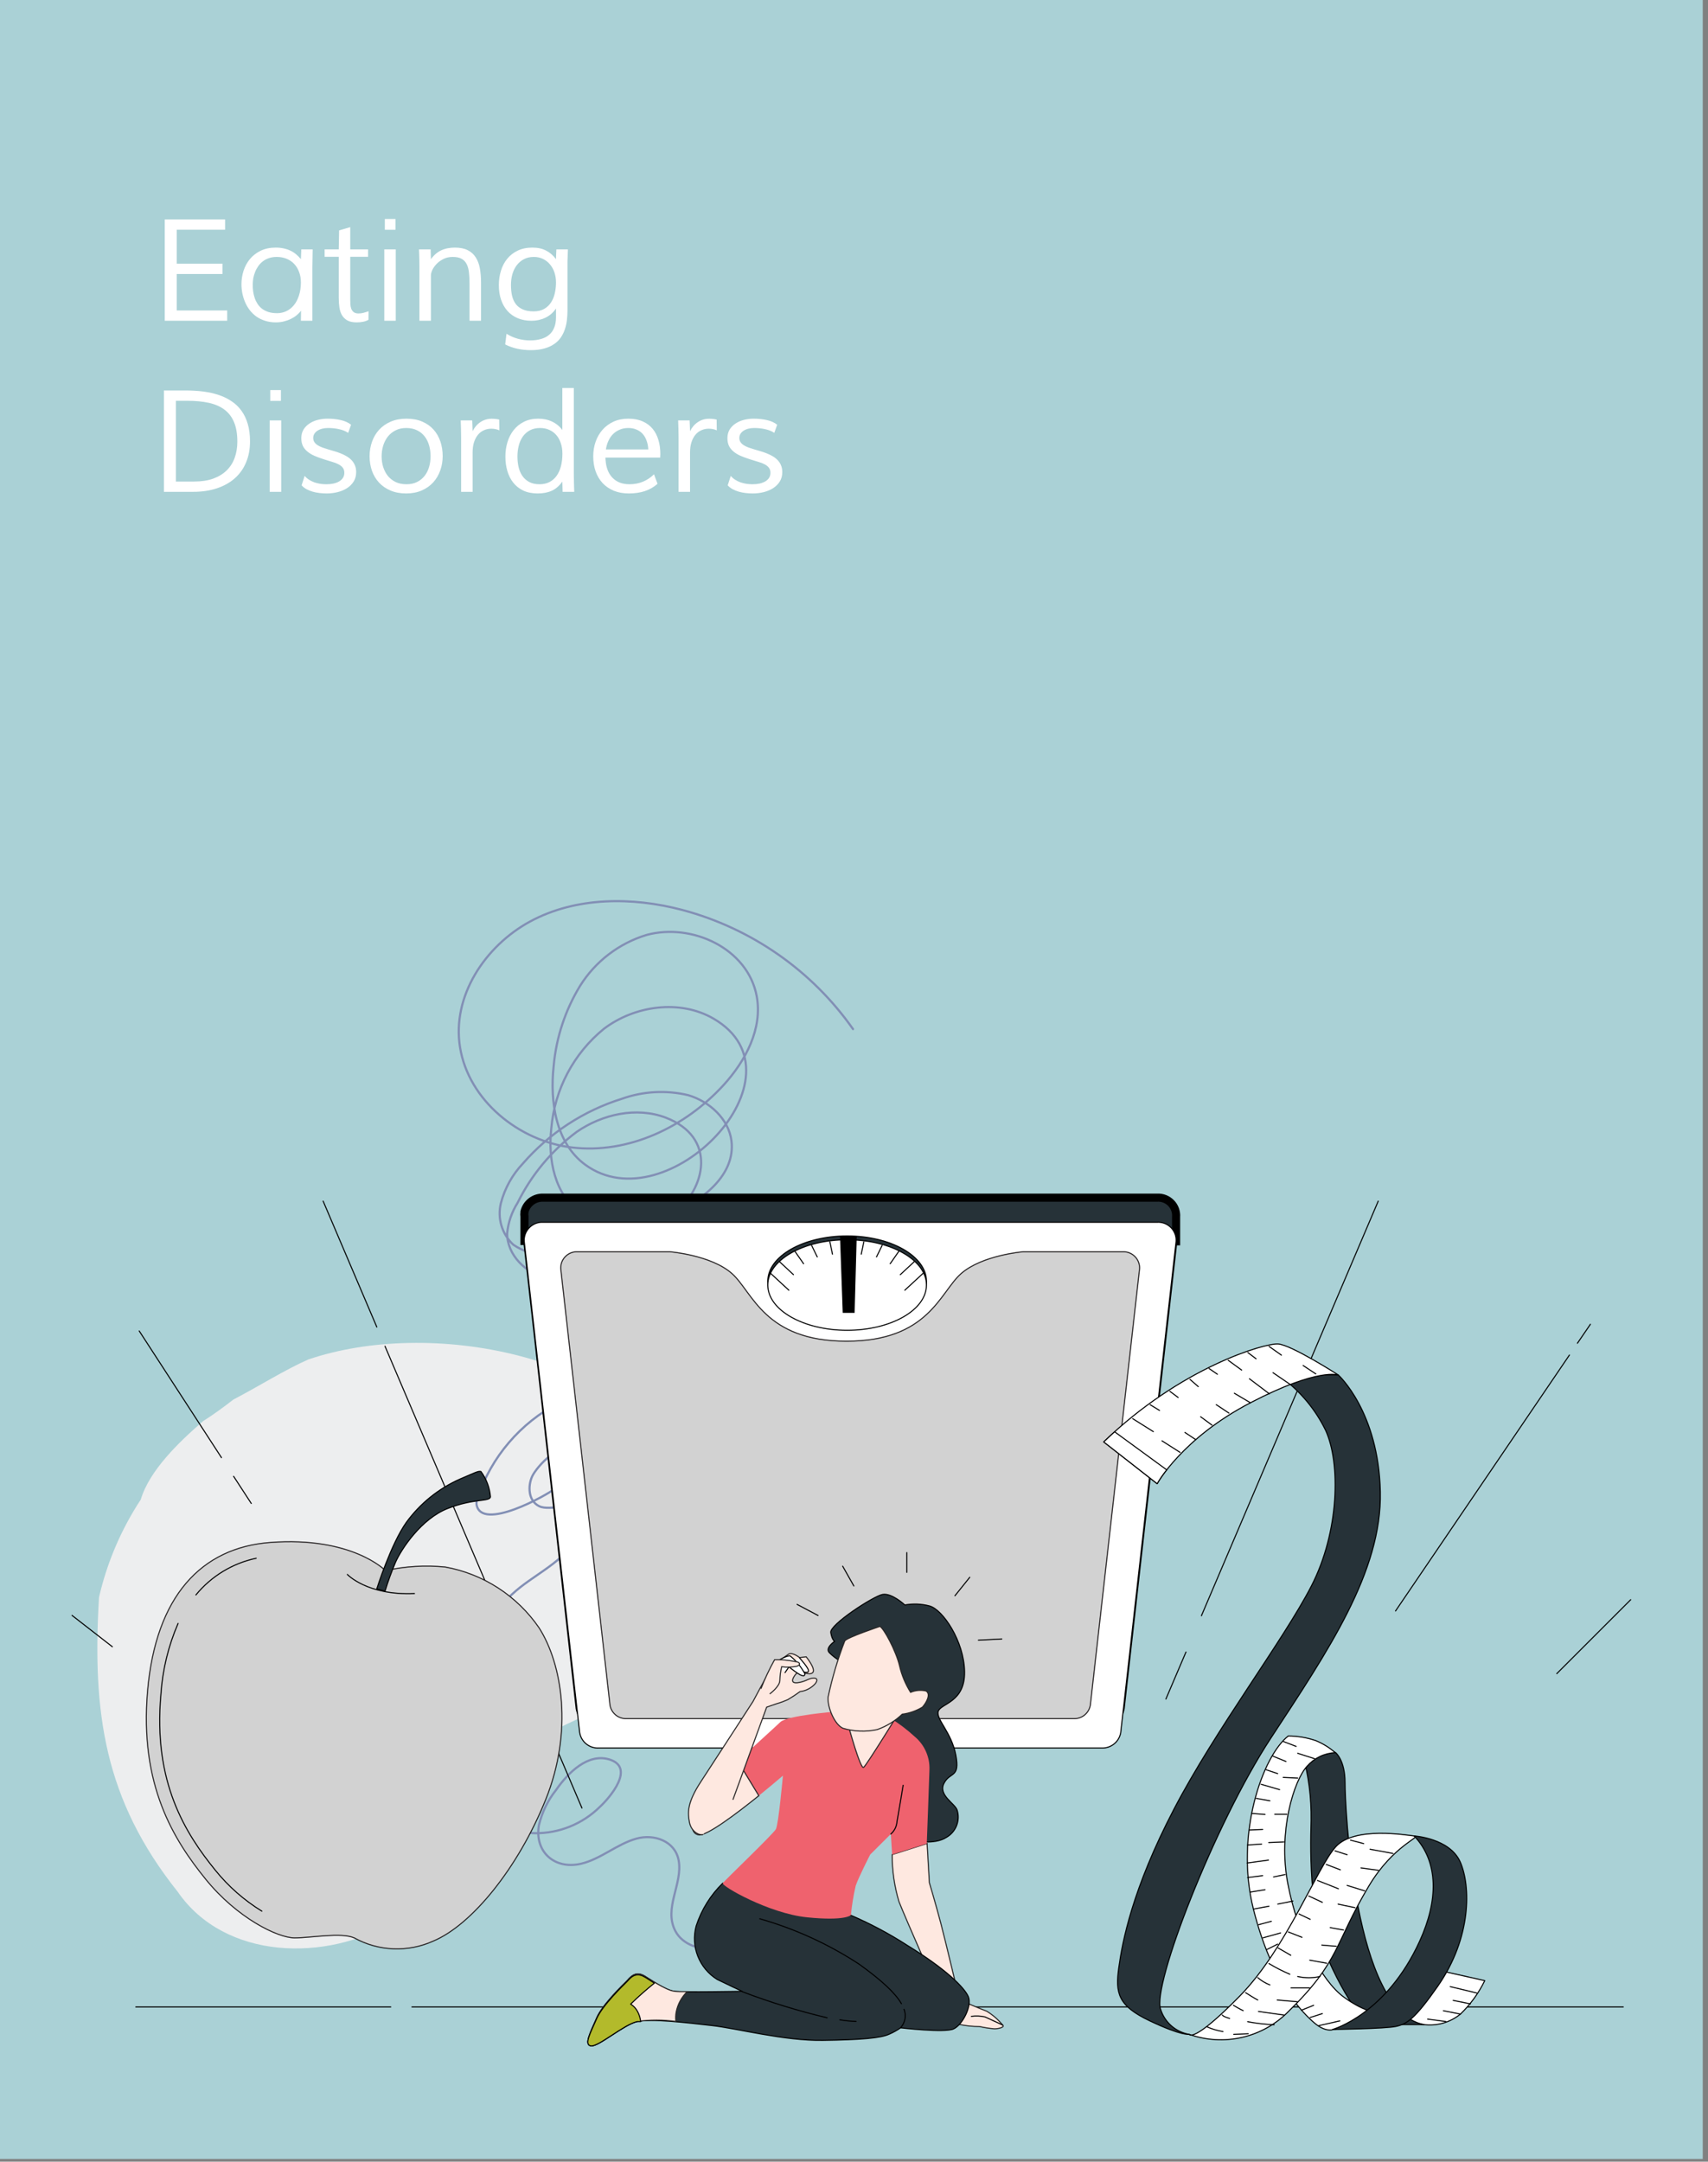 <svg width="211" height="267" viewBox="0 0 211 267" fill="none" xmlns="http://www.w3.org/2000/svg">
<rect x="0" y="0" width="211" height="267" fill="#808080" stroke="none"/>
<g clip-path="url(#clip0_1311_7880)">
<path fill-rule="evenodd" clip-rule="evenodd" d="M0 0H210.35V266.67H0V0Z" fill="#AAD1D6"/>
<path d="M28.066 39.62H20.353V27.101H27.808V28.373H21.831V32.569H27.481V33.842H21.831V38.347H28.066V39.62ZM34.067 30.583C34.428 30.583 34.758 30.617 35.056 30.686C35.354 30.749 35.63 30.841 35.882 30.961C36.134 31.082 36.366 31.231 36.578 31.408C36.79 31.586 36.988 31.787 37.172 32.01L37.223 30.798H38.625L38.59 32.973V39.62H37.172L37.189 38.382C37.051 38.565 36.876 38.746 36.664 38.924C36.458 39.096 36.223 39.248 35.959 39.379C35.695 39.511 35.403 39.617 35.082 39.697C34.767 39.778 34.434 39.818 34.085 39.818C33.592 39.818 33.145 39.752 32.743 39.62C32.342 39.494 31.984 39.319 31.668 39.096C31.353 38.866 31.078 38.6 30.843 38.296C30.614 37.992 30.424 37.665 30.275 37.316C30.126 36.966 30.015 36.605 29.94 36.232C29.866 35.854 29.828 35.481 29.828 35.114C29.828 34.547 29.914 33.991 30.086 33.446C30.264 32.902 30.528 32.417 30.877 31.993C31.233 31.569 31.674 31.228 32.202 30.97C32.735 30.712 33.357 30.583 34.067 30.583ZM34.231 38.683C34.632 38.683 35.008 38.603 35.357 38.442C35.713 38.276 36.022 38.035 36.286 37.72C36.555 37.399 36.767 37.003 36.922 36.533C37.083 36.057 37.166 35.51 37.172 34.891C37.172 34.426 37.1 34.002 36.956 33.618C36.819 33.234 36.621 32.902 36.363 32.621C36.105 32.34 35.79 32.122 35.417 31.967C35.05 31.813 34.638 31.735 34.179 31.735C33.83 31.735 33.514 31.784 33.233 31.881C32.952 31.973 32.703 32.102 32.485 32.268C32.267 32.434 32.078 32.629 31.918 32.853C31.757 33.077 31.625 33.317 31.522 33.575C31.419 33.828 31.342 34.091 31.29 34.366C31.244 34.642 31.221 34.914 31.221 35.183C31.221 35.447 31.238 35.719 31.273 36C31.313 36.275 31.376 36.542 31.462 36.8C31.548 37.058 31.666 37.301 31.814 37.531C31.964 37.76 32.147 37.961 32.365 38.133C32.588 38.299 32.852 38.434 33.156 38.537C33.465 38.634 33.824 38.683 34.231 38.683ZM41.849 31.718H40.104V30.798H41.849L41.892 28.459L43.268 28.055V30.798H45.469V31.718H43.268V36.989C43.268 37.184 43.274 37.385 43.285 37.591C43.297 37.791 43.334 37.978 43.397 38.15C43.466 38.316 43.569 38.454 43.706 38.562C43.844 38.666 44.039 38.717 44.291 38.717C44.475 38.717 44.667 38.694 44.867 38.648C45.068 38.597 45.289 38.528 45.529 38.442L45.521 39.5C45.32 39.614 45.102 39.695 44.867 39.74C44.632 39.792 44.366 39.818 44.068 39.818C43.586 39.818 43.199 39.738 42.907 39.577C42.62 39.411 42.397 39.19 42.236 38.915C42.081 38.64 41.978 38.319 41.926 37.952C41.875 37.585 41.849 37.198 41.849 36.791V31.718ZM48.857 27.049V28.382H47.541V27.049H48.857ZM47.473 30.798H48.891V39.62H47.473V30.798ZM53.234 39.62H51.815V32.922C51.815 32.658 51.812 32.4 51.806 32.148C51.801 31.89 51.795 31.661 51.789 31.46C51.778 31.231 51.769 31.01 51.763 30.798H53.199L53.234 32.019C53.578 31.532 53.99 31.171 54.472 30.936C54.959 30.701 55.532 30.583 56.192 30.583C56.834 30.583 57.364 30.689 57.782 30.901C58.201 31.113 58.531 31.411 58.771 31.795C59.018 32.174 59.187 32.627 59.279 33.154C59.376 33.681 59.425 34.26 59.425 34.891V39.62H58.006V35.054C58.006 34.556 57.983 34.103 57.937 33.696C57.897 33.283 57.805 32.933 57.662 32.647C57.525 32.354 57.318 32.131 57.043 31.976C56.768 31.815 56.398 31.735 55.934 31.735C55.504 31.735 55.123 31.818 54.79 31.985C54.458 32.151 54.177 32.351 53.947 32.586C53.718 32.822 53.54 33.071 53.414 33.334C53.294 33.593 53.234 33.819 53.234 34.014V39.62ZM62.572 41.228C63.025 41.509 63.501 41.715 63.999 41.847C64.498 41.979 64.988 42.045 65.47 42.045C65.974 42.045 66.424 41.988 66.82 41.873C67.221 41.764 67.559 41.592 67.834 41.357C68.109 41.128 68.319 40.833 68.462 40.471C68.611 40.116 68.686 39.692 68.686 39.199V38.107C68.341 38.611 67.906 38.99 67.379 39.242C66.857 39.494 66.284 39.62 65.659 39.62C65.022 39.62 64.455 39.514 63.956 39.302C63.458 39.09 63.036 38.792 62.692 38.408C62.348 38.024 62.085 37.562 61.901 37.023C61.718 36.484 61.626 35.885 61.626 35.226C61.626 34.601 61.712 34.008 61.884 33.446C62.056 32.879 62.314 32.386 62.658 31.967C63.002 31.543 63.432 31.208 63.948 30.961C64.469 30.709 65.074 30.583 65.762 30.583C66.433 30.583 67 30.706 67.465 30.953C67.934 31.194 68.341 31.546 68.686 32.01C68.686 31.913 68.688 31.795 68.694 31.658C68.7 31.515 68.706 31.38 68.711 31.254C68.717 31.105 68.726 30.953 68.737 30.798H70.156C70.144 31.073 70.136 31.345 70.13 31.615C70.119 31.844 70.11 32.082 70.104 32.328C70.104 32.575 70.104 32.79 70.104 32.973V38.356C70.104 38.746 70.081 39.139 70.035 39.534C69.99 39.924 69.906 40.299 69.786 40.661C69.666 41.022 69.499 41.36 69.287 41.675C69.075 41.99 68.8 42.263 68.462 42.492C68.129 42.727 67.725 42.91 67.249 43.042C66.774 43.18 66.215 43.249 65.573 43.249C64.999 43.249 64.446 43.191 63.913 43.077C63.386 42.962 62.884 42.784 62.408 42.544L62.572 41.228ZM68.686 34.891C68.686 34.455 68.622 34.045 68.496 33.661C68.37 33.277 68.187 32.945 67.946 32.664C67.711 32.377 67.424 32.151 67.086 31.985C66.748 31.818 66.367 31.735 65.942 31.735C65.478 31.735 65.068 31.83 64.713 32.019C64.363 32.202 64.068 32.455 63.827 32.776C63.592 33.091 63.414 33.458 63.294 33.876C63.179 34.295 63.122 34.733 63.122 35.192C63.122 35.691 63.168 36.141 63.26 36.542C63.357 36.943 63.515 37.287 63.733 37.574C63.956 37.855 64.246 38.072 64.601 38.227C64.957 38.382 65.395 38.459 65.917 38.459C66.433 38.459 66.868 38.359 67.224 38.158C67.579 37.952 67.863 37.683 68.075 37.35C68.293 37.018 68.448 36.639 68.539 36.215C68.637 35.785 68.686 35.344 68.686 34.891Z" fill="white"/>
<path d="M20.249 48.23H22.958C23.703 48.23 24.417 48.273 25.099 48.359C25.781 48.445 26.415 48.586 26.999 48.781C27.59 48.976 28.123 49.234 28.599 49.555C29.08 49.87 29.49 50.263 29.828 50.733C30.166 51.197 30.427 51.744 30.611 52.375C30.794 53 30.886 53.716 30.886 54.525C30.886 55.476 30.725 56.336 30.404 57.104C30.089 57.867 29.628 58.52 29.02 59.065C28.418 59.603 27.679 60.019 26.802 60.312C25.93 60.604 24.941 60.75 23.835 60.75H20.249V48.23ZM21.728 59.477H23.973C24.884 59.477 25.675 59.357 26.346 59.116C27.017 58.87 27.573 58.529 28.014 58.093C28.455 57.657 28.782 57.139 28.994 56.537C29.212 55.929 29.321 55.267 29.321 54.55C29.321 53.61 29.189 52.819 28.925 52.177C28.662 51.529 28.269 51.008 27.747 50.612C27.232 50.217 26.587 49.933 25.813 49.761C25.045 49.589 24.153 49.503 23.139 49.503H21.728V59.477ZM34.704 48.179V49.512H33.388V48.179H34.704ZM33.319 51.928H34.738V60.75H33.319V51.928ZM43.01 53.467C42.7 53.255 42.328 53.103 41.892 53.011C41.456 52.914 41.004 52.865 40.534 52.865C40.27 52.865 40.026 52.894 39.803 52.951C39.579 53.008 39.384 53.092 39.218 53.2C39.057 53.304 38.928 53.433 38.831 53.587C38.739 53.736 38.693 53.906 38.693 54.095C38.693 54.295 38.742 54.467 38.84 54.611C38.937 54.754 39.069 54.88 39.235 54.989C39.401 55.092 39.596 55.187 39.82 55.273C40.043 55.353 40.281 55.43 40.534 55.505C40.763 55.574 41.007 55.645 41.264 55.72C41.528 55.794 41.789 55.883 42.047 55.986C42.305 56.084 42.551 56.201 42.786 56.339C43.021 56.471 43.228 56.628 43.406 56.812C43.589 56.995 43.732 57.21 43.835 57.457C43.944 57.703 43.999 57.987 43.999 58.308C43.999 58.755 43.896 59.145 43.689 59.477C43.483 59.804 43.211 60.076 42.872 60.294C42.534 60.512 42.147 60.675 41.712 60.784C41.276 60.893 40.829 60.948 40.37 60.948C40.066 60.948 39.765 60.931 39.467 60.896C39.169 60.862 38.883 60.804 38.608 60.724C38.338 60.644 38.086 60.541 37.851 60.415C37.621 60.288 37.424 60.131 37.258 59.942L37.636 58.781C37.791 58.964 37.971 59.122 38.178 59.254C38.384 59.386 38.605 59.495 38.84 59.581C39.08 59.661 39.327 59.721 39.579 59.761C39.831 59.796 40.078 59.813 40.319 59.813C40.64 59.813 40.935 59.784 41.204 59.727C41.474 59.664 41.706 59.575 41.901 59.46C42.101 59.34 42.256 59.194 42.365 59.022C42.48 58.844 42.537 58.641 42.537 58.411C42.537 58.148 42.474 57.935 42.348 57.775C42.222 57.609 42.047 57.468 41.823 57.353C41.6 57.233 41.333 57.13 41.024 57.044C40.714 56.952 40.379 56.849 40.018 56.734C39.588 56.597 39.198 56.453 38.848 56.304C38.504 56.15 38.212 55.972 37.971 55.771C37.73 55.571 37.544 55.339 37.412 55.075C37.286 54.806 37.223 54.487 37.223 54.12C37.223 53.714 37.315 53.358 37.498 53.054C37.687 52.75 37.934 52.501 38.238 52.306C38.541 52.105 38.886 51.956 39.27 51.859C39.659 51.762 40.055 51.713 40.456 51.713C41.047 51.713 41.591 51.77 42.09 51.885C42.594 51.994 43.021 52.186 43.371 52.461L43.01 53.467ZM50.216 51.713C50.955 51.713 51.603 51.833 52.159 52.074C52.721 52.315 53.188 52.644 53.56 53.063C53.933 53.481 54.214 53.971 54.403 54.533C54.592 55.095 54.687 55.697 54.687 56.339C54.687 56.958 54.587 57.548 54.386 58.11C54.191 58.666 53.902 59.156 53.517 59.581C53.139 59.999 52.669 60.331 52.107 60.578C51.545 60.825 50.904 60.948 50.181 60.948C49.447 60.948 48.8 60.827 48.238 60.587C47.676 60.346 47.203 60.019 46.819 59.606C46.441 59.194 46.151 58.709 45.951 58.153C45.756 57.591 45.658 56.992 45.658 56.356C45.658 55.72 45.759 55.121 45.959 54.559C46.16 53.992 46.452 53.498 46.836 53.08C47.226 52.656 47.702 52.323 48.264 52.083C48.831 51.836 49.482 51.713 50.216 51.713ZM53.191 56.356C53.191 55.886 53.131 55.439 53.01 55.015C52.89 54.59 52.706 54.221 52.46 53.906C52.213 53.584 51.901 53.332 51.523 53.149C51.144 52.96 50.697 52.865 50.181 52.865C49.682 52.865 49.244 52.962 48.866 53.157C48.487 53.347 48.169 53.605 47.911 53.931C47.659 54.252 47.467 54.625 47.335 55.049C47.209 55.473 47.146 55.915 47.146 56.373C47.146 56.832 47.209 57.268 47.335 57.68C47.467 58.093 47.659 58.46 47.911 58.781C48.169 59.096 48.49 59.348 48.874 59.538C49.258 59.721 49.705 59.813 50.216 59.813C50.72 59.813 51.159 59.718 51.531 59.529C51.904 59.34 52.213 59.088 52.46 58.772C52.706 58.451 52.89 58.084 53.01 57.672C53.131 57.253 53.191 56.815 53.191 56.356ZM58.384 60.75H56.965V54.052C56.965 53.691 56.96 53.329 56.948 52.968C56.937 52.607 56.925 52.26 56.914 51.928H58.333L58.384 53.261C58.625 52.773 58.952 52.395 59.365 52.126C59.777 51.856 60.236 51.721 60.74 51.721C61.073 51.721 61.382 51.756 61.669 51.825L61.686 53.157C61.566 53.094 61.42 53.046 61.248 53.011C61.076 52.971 60.892 52.951 60.697 52.951C60.353 52.951 60.038 53.02 59.752 53.157C59.465 53.289 59.221 53.481 59.021 53.733C58.82 53.986 58.662 54.292 58.548 54.654C58.439 55.015 58.384 55.419 58.384 55.866V60.75ZM69.502 60.75L69.468 59.486C69.095 60.013 68.663 60.389 68.17 60.612C67.682 60.836 67.1 60.948 66.424 60.948C65.742 60.948 65.149 60.83 64.644 60.595C64.145 60.355 63.733 60.028 63.406 59.615C63.079 59.202 62.836 58.721 62.675 58.17C62.514 57.614 62.434 57.024 62.434 56.399C62.434 55.78 62.517 55.19 62.684 54.628C62.856 54.06 63.111 53.562 63.449 53.132C63.793 52.696 64.217 52.352 64.722 52.1C65.232 51.842 65.822 51.713 66.493 51.713C67.129 51.713 67.7 51.833 68.204 52.074C68.714 52.315 69.135 52.662 69.468 53.114V47.921H70.887V58.549C70.892 58.893 70.898 59.262 70.904 59.658C70.915 60.053 70.927 60.417 70.938 60.75H69.502ZM66.648 59.813C67.112 59.813 67.519 59.724 67.869 59.546C68.224 59.363 68.519 59.108 68.754 58.781C68.995 58.448 69.176 58.05 69.296 57.586C69.416 57.121 69.477 56.605 69.477 56.038C69.477 55.562 69.411 55.129 69.279 54.74C69.153 54.35 68.969 54.017 68.728 53.742C68.488 53.461 68.198 53.246 67.86 53.097C67.522 52.942 67.144 52.865 66.725 52.865C66.238 52.865 65.816 52.96 65.461 53.149C65.111 53.338 64.822 53.593 64.593 53.914C64.363 54.235 64.194 54.611 64.085 55.041C63.976 55.465 63.922 55.915 63.922 56.391C63.922 56.838 63.968 57.268 64.059 57.68C64.157 58.093 64.312 58.457 64.524 58.772C64.742 59.088 65.022 59.34 65.366 59.529C65.716 59.718 66.143 59.813 66.648 59.813ZM80.087 55.513L80.079 55.393C80.05 55.02 79.975 54.679 79.855 54.37C79.74 54.06 79.58 53.794 79.374 53.57C79.167 53.347 78.915 53.175 78.617 53.054C78.325 52.928 77.992 52.865 77.62 52.865C77.218 52.865 76.857 52.937 76.536 53.08C76.215 53.218 75.937 53.407 75.702 53.648C75.473 53.888 75.286 54.169 75.143 54.49C75 54.811 74.902 55.152 74.851 55.513H80.087ZM81.231 59.761C80.755 60.174 80.228 60.475 79.649 60.664C79.07 60.853 78.413 60.948 77.68 60.948C76.986 60.948 76.367 60.836 75.822 60.612C75.278 60.383 74.816 60.068 74.438 59.667C74.065 59.26 73.779 58.775 73.578 58.213C73.383 57.652 73.286 57.035 73.286 56.365C73.286 55.728 73.383 55.129 73.578 54.568C73.773 54.006 74.057 53.513 74.429 53.089C74.802 52.664 75.255 52.329 75.788 52.083C76.327 51.836 76.94 51.713 77.628 51.713C78.305 51.713 78.892 51.825 79.391 52.048C79.889 52.266 80.299 52.57 80.62 52.96C80.941 53.344 81.179 53.802 81.334 54.335C81.495 54.868 81.575 55.447 81.575 56.072C81.575 56.135 81.572 56.21 81.566 56.296C81.566 56.376 81.563 56.451 81.558 56.52H74.79L74.816 56.906C74.851 57.336 74.937 57.729 75.074 58.084C75.218 58.44 75.412 58.746 75.659 59.005C75.906 59.262 76.204 59.463 76.553 59.606C76.909 59.744 77.313 59.813 77.766 59.813C78.373 59.813 78.929 59.707 79.434 59.495C79.938 59.282 80.391 58.979 80.792 58.583L81.231 59.761ZM85.246 60.75H83.828V54.052C83.828 53.691 83.822 53.329 83.811 52.968C83.799 52.607 83.787 52.26 83.776 51.928H85.195L85.246 53.261C85.487 52.773 85.814 52.395 86.227 52.126C86.639 51.856 87.098 51.721 87.603 51.721C87.935 51.721 88.245 51.756 88.531 51.825L88.548 53.157C88.428 53.094 88.282 53.046 88.11 53.011C87.938 52.971 87.754 52.951 87.559 52.951C87.216 52.951 86.9 53.02 86.614 53.157C86.327 53.289 86.083 53.481 85.883 53.733C85.682 53.986 85.525 54.292 85.41 54.654C85.301 55.015 85.246 55.419 85.246 55.866V60.75ZM95.651 53.467C95.341 53.255 94.969 53.103 94.533 53.011C94.097 52.914 93.644 52.865 93.174 52.865C92.911 52.865 92.667 52.894 92.444 52.951C92.22 53.008 92.025 53.092 91.859 53.2C91.698 53.304 91.569 53.433 91.472 53.587C91.38 53.736 91.334 53.906 91.334 54.095C91.334 54.295 91.383 54.467 91.481 54.611C91.578 54.754 91.71 54.88 91.876 54.989C92.042 55.092 92.237 55.187 92.461 55.273C92.684 55.353 92.922 55.43 93.174 55.505C93.404 55.574 93.647 55.645 93.905 55.72C94.169 55.794 94.43 55.883 94.688 55.986C94.946 56.084 95.192 56.201 95.427 56.339C95.662 56.471 95.869 56.628 96.046 56.812C96.23 56.995 96.373 57.21 96.476 57.457C96.585 57.703 96.64 57.987 96.64 58.308C96.64 58.755 96.537 59.145 96.33 59.477C96.124 59.804 95.851 60.076 95.513 60.294C95.175 60.512 94.788 60.675 94.352 60.784C93.917 60.893 93.47 60.948 93.011 60.948C92.707 60.948 92.406 60.931 92.108 60.896C91.81 60.862 91.523 60.804 91.248 60.724C90.979 60.644 90.727 60.541 90.492 60.415C90.262 60.288 90.064 60.131 89.898 59.942L90.277 58.781C90.431 58.964 90.612 59.122 90.818 59.254C91.025 59.386 91.245 59.495 91.481 59.581C91.721 59.661 91.968 59.721 92.22 59.761C92.472 59.796 92.719 59.813 92.959 59.813C93.28 59.813 93.576 59.784 93.845 59.727C94.115 59.664 94.347 59.575 94.542 59.46C94.742 59.34 94.897 59.194 95.006 59.022C95.121 58.844 95.178 58.641 95.178 58.411C95.178 58.148 95.115 57.935 94.989 57.775C94.863 57.609 94.688 57.468 94.464 57.353C94.241 57.233 93.974 57.13 93.665 57.044C93.355 56.952 93.02 56.849 92.659 56.734C92.228 56.597 91.839 56.453 91.489 56.304C91.145 56.15 90.853 55.972 90.612 55.771C90.371 55.571 90.185 55.339 90.053 55.075C89.927 54.806 89.864 54.487 89.864 54.12C89.864 53.714 89.956 53.358 90.139 53.054C90.328 52.75 90.575 52.501 90.879 52.306C91.182 52.105 91.526 51.956 91.91 51.859C92.3 51.762 92.696 51.713 93.097 51.713C93.687 51.713 94.232 51.77 94.731 51.885C95.235 51.994 95.662 52.186 96.012 52.461L95.651 53.467Z" fill="white"/>
<path d="M38.08 167.92C53.08 162.82 76.52 167.17 84.82 181.47C88.69 187.42 89.73 195.05 85.82 201.21C79.4 213.41 66.18 210.01 60.46 221.75C56.75 227.12 53.97 233.33 48.64 237.35C40.34 242.35 27.8 242.14 21.95 233.66C12.87 222.26 11.39 211.53 12.23 197.3C13.219 192.999 14.966 188.908 17.39 185.22C18.45 181.64 22.08 178.14 25.09 175.53C26.37 174.73 27.68 173.76 28.84 172.86C31.89 171.28 35.17 169.2 38.08 167.92Z" fill="#EDEEEF"/>
<path d="M105.38 127.11C100.304 119.883 92.844 114.675 84.31 112.4C78.16 110.77 71.17 110.74 65.47 113.83C59.96 116.83 55.8 123.01 56.83 129.36C57.89 135.92 64.11 140.95 70.65 141.73C77.65 142.57 84.65 139.2 89.37 134.04C92.11 131.04 94.23 127.04 93.48 123.04C92.38 117.15 85.48 113.96 79.88 115.48C76.469 116.513 73.548 118.748 71.66 121.77C69.829 124.77 68.714 128.15 68.4 131.65C67.91 136.1 68.66 141.2 72.31 143.87C82.43 151.24 100.17 132.81 88.15 125.82C84 123.41 78.42 124.19 74.61 127.07C72.76 128.574 71.231 130.434 70.115 132.54C68.998 134.646 68.316 136.955 68.11 139.33C67.67 143.19 68.51 147.61 71.76 149.83C75.01 152.05 79.26 151.32 82.83 149.91C86.83 148.35 90.89 145.06 90.36 140.91C90.02 138.21 87.66 136.05 85.01 135.27C82.305 134.626 79.471 134.779 76.85 135.71C72.104 137.19 67.863 139.96 64.6 143.71C63.296 145.085 62.361 146.767 61.88 148.6C61.653 149.516 61.675 150.475 61.944 151.379C62.213 152.283 62.719 153.098 63.41 153.74C64.67 154.606 66.172 155.048 67.7 155C73.213 155.294 78.647 153.585 83 150.19C87.39 146.73 88.5 140.43 82.25 138.05C78.63 136.67 74.4 137.63 71.25 139.8C68.154 142.104 65.649 145.11 63.94 148.57C63.216 149.713 62.773 151.012 62.65 152.36C62.65 155.01 64.95 157.28 67.57 157.89C70.238 158.354 72.984 157.943 75.4 156.72C77.86 155.64 80.15 154.2 82.65 153.23C83.214 152.973 83.831 152.853 84.45 152.88C86.85 153.13 86.97 156.04 86.32 157.73C85.235 160.414 83.336 162.691 80.89 164.24C79.498 165.295 77.884 166.016 76.17 166.35C73.38 166.61 73.62 163.86 75.99 163.09C76.509 162.858 77.081 162.775 77.645 162.849C78.208 162.923 78.739 163.152 79.18 163.51C79.491 163.977 79.657 164.525 79.657 165.085C79.657 165.646 79.491 166.194 79.18 166.66C77.26 170.27 72.69 171.38 69.03 173.28C64.297 175.743 60.702 179.944 59 185C58.889 185.262 58.844 185.547 58.87 185.83C59.45 189.2 67.52 184.73 68.74 183.75C69.52 183.13 70.74 181.24 70.4 180.2C69.56 177.49 66.27 181.2 65.74 182.36C65.21 183.52 65.22 185.36 66.61 186.04C68 186.72 71.08 185.25 71.77 187.26C71.962 187.998 71.865 188.781 71.5 189.45C70.1 192.51 66.84 194.04 64.3 196.03C61.409 198.303 59.329 201.449 58.37 205C58.135 205.663 58.107 206.381 58.29 207.06C59.01 209.06 62.04 208.62 63.72 209.9C65.72 211.46 64.96 214.64 63.72 216.9C62.48 219.16 60.92 221.7 62.01 224C62.416 224.726 63.006 225.333 63.72 225.759C64.435 226.186 65.248 226.417 66.08 226.43C67.561 226.444 69.029 226.166 70.402 225.612C71.775 225.058 73.025 224.238 74.08 223.2C75.38 222 78.51 218.31 75.28 217.32C72.66 216.52 70.22 218.89 68.68 221.11C67.674 222.377 66.958 223.848 66.58 225.42C66 228.71 68.49 230.95 71.75 230.21C74.21 229.64 76.19 227.78 78.62 227.1C80.82 226.49 83.4 227.4 83.84 229.79C84.37 232.68 81.95 235.68 83.43 238.51C84.34 240.25 86.6 240.95 88.56 240.66C90.5 240.234 92.331 239.413 93.94 238.25" stroke="#828FB5" stroke-width="0.27" stroke-linecap="round" stroke-linejoin="round"/>
<path d="M50.89 247.89H200.53" stroke="black" stroke-width="0.13" stroke-linecap="round" stroke-linejoin="round"/>
<path d="M16.78 247.89H48.27" stroke="black" stroke-width="0.13" stroke-linecap="round" stroke-linejoin="round"/>
<path d="M47.56 166.28L71.89 223.32" stroke="black" stroke-width="0.13" stroke-linecap="round" stroke-linejoin="round"/>
<path d="M39.92 148.36L46.55 163.91" stroke="black" stroke-width="0.13" stroke-linecap="round" stroke-linejoin="round"/>
<path d="M146.51 204.05L144.03 209.86" stroke="black" stroke-width="0.13" stroke-linecap="round" stroke-linejoin="round"/>
<path d="M170.26 148.36L148.42 199.57" stroke="black" stroke-width="0.13" stroke-linecap="round" stroke-linejoin="round"/>
<path d="M193.88 167.37L172.4 198.98" stroke="black" stroke-width="0.13" stroke-linecap="round" stroke-linejoin="round"/>
<path d="M196.47 163.57L194.87 165.91" stroke="black" stroke-width="0.13" stroke-linecap="round" stroke-linejoin="round"/>
<path d="M201.45 197.59L192.32 206.72" stroke="black" stroke-width="0.13" stroke-linecap="round" stroke-linejoin="round"/>
<path d="M28.86 182.35L31.04 185.7" stroke="black" stroke-width="0.13" stroke-linecap="round" stroke-linejoin="round"/>
<path d="M17.2 164.4L27.36 180.04" stroke="black" stroke-width="0.13" stroke-linecap="round" stroke-linejoin="round"/>
<path d="M8.9 199.53L13.88 203.4" stroke="black" stroke-width="0.13" stroke-linecap="round" stroke-linejoin="round"/>
<path d="M142.94 147.93H67.11C66.582 147.91 66.064 148.071 65.641 148.388C65.219 148.705 64.918 149.158 64.79 149.67V149.73C64.765 149.912 64.765 150.098 64.79 150.28V153.28H65.13L71.61 211C71.71 211.551 72.008 212.046 72.449 212.39C72.889 212.735 73.442 212.906 74 212.87H136.1C136.657 212.892 137.203 212.711 137.636 212.359C138.068 212.007 138.358 211.51 138.45 210.96L144.95 153.32H145.29V150.32C145.315 150.003 145.272 149.685 145.163 149.386C145.054 149.088 144.883 148.816 144.66 148.589C144.437 148.363 144.168 148.187 143.871 148.073C143.575 147.959 143.257 147.91 142.94 147.93Z" fill="#263238" stroke="black" stroke-miterlimit="10"/>
<path d="M64.76 153.32L71.61 214C71.7 214.558 71.995 215.062 72.437 215.415C72.879 215.768 73.436 215.944 74 215.91H136.1C136.657 215.932 137.203 215.75 137.636 215.399C138.068 215.047 138.358 214.55 138.45 214L145.29 153.32C145.309 153.006 145.261 152.692 145.15 152.399C145.038 152.105 144.866 151.838 144.644 151.616C144.421 151.394 144.155 151.221 143.861 151.11C143.567 150.999 143.253 150.951 142.94 150.97H67.11C66.797 150.953 66.483 151.001 66.19 151.113C65.897 151.225 65.631 151.398 65.409 151.62C65.188 151.841 65.015 152.107 64.903 152.4C64.791 152.693 64.742 153.007 64.76 153.32Z" fill="white" stroke="black" stroke-width="0.13" stroke-linecap="round" stroke-linejoin="round"/>
<path d="M138.7 154.61H126.41C126.41 154.61 121.34 155.02 118.73 157.31C116.12 159.6 114.73 165.66 104.58 165.66C94.43 165.66 93 159.6 90.43 157.31C87.86 155.02 82.74 154.61 82.74 154.61H71.36C71.083 154.597 70.807 154.642 70.548 154.742C70.289 154.842 70.054 154.995 69.858 155.19C69.661 155.386 69.507 155.62 69.406 155.878C69.305 156.137 69.259 156.413 69.27 156.69L75.35 210.58C75.424 211.073 75.68 211.52 76.066 211.835C76.453 212.149 76.943 212.308 77.44 212.28H132.61C133.108 212.308 133.598 212.149 133.984 211.835C134.371 211.52 134.626 211.073 134.7 210.58L140.78 156.69C140.792 156.414 140.745 156.138 140.645 155.881C140.544 155.623 140.392 155.39 140.196 155.194C140.001 154.999 139.767 154.846 139.509 154.745C139.252 154.645 138.976 154.599 138.7 154.61Z" fill="#D2D2D2" stroke="#231F20" stroke-width="0.13" stroke-miterlimit="10"/>
<path d="M104.65 163.84C110.062 163.84 114.45 161.337 114.45 158.25C114.45 155.163 110.062 152.66 104.65 152.66C99.238 152.66 94.85 155.163 94.85 158.25C94.85 161.337 99.238 163.84 104.65 163.84Z" fill="#263238" stroke="black" stroke-width="0.13" stroke-linecap="round" stroke-linejoin="round"/>
<path d="M104.65 164.31C110.062 164.31 114.45 161.807 114.45 158.72C114.45 155.633 110.062 153.13 104.65 153.13C99.238 153.13 94.85 155.633 94.85 158.72C94.85 161.807 99.238 164.31 104.65 164.31Z" fill="white" stroke="black" stroke-width="0.13" stroke-linecap="round" stroke-linejoin="round"/>
<path d="M104.29 153.22L104.59 161.66H105.09L105.32 153.24L104.29 153.22Z" fill="#263238" stroke="black" stroke-miterlimit="10"/>
<path d="M95.2 157.28L97.45 159.36" stroke="black" stroke-width="0.13" stroke-linecap="round" stroke-linejoin="round"/>
<path d="M96.27 155.81L98.02 157.44" stroke="black" stroke-width="0.13" stroke-linecap="round" stroke-linejoin="round"/>
<path d="M98.21 154.57L99.27 156.09" stroke="black" stroke-width="0.13" stroke-linecap="round" stroke-linejoin="round"/>
<path d="M100.27 153.84L100.96 155.25" stroke="black" stroke-width="0.13" stroke-linecap="round" stroke-linejoin="round"/>
<path d="M102.52 153.39L102.84 154.91" stroke="black" stroke-width="0.13" stroke-linecap="round" stroke-linejoin="round"/>
<path d="M114.03 157.28L111.78 159.36" stroke="black" stroke-width="0.13" stroke-linecap="round" stroke-linejoin="round"/>
<path d="M112.97 155.81L111.22 157.44" stroke="black" stroke-width="0.13" stroke-linecap="round" stroke-linejoin="round"/>
<path d="M111.03 154.57L109.97 156.09" stroke="black" stroke-width="0.13" stroke-linecap="round" stroke-linejoin="round"/>
<path d="M108.97 153.84L108.28 155.25" stroke="black" stroke-width="0.13" stroke-linecap="round" stroke-linejoin="round"/>
<path d="M106.71 153.39L106.4 154.91" stroke="black" stroke-width="0.13" stroke-linecap="round" stroke-linejoin="round"/>
<path d="M175.87 250.07C176.677 250.173 177.496 250.111 178.278 249.888C179.061 249.664 179.789 249.284 180.42 248.77C181.654 247.58 182.67 246.182 183.42 244.64L178.1 243.45C178.1 243.45 176.44 247.82 172.28 249.39C173.454 249.724 174.655 249.952 175.87 250.07Z" fill="white" stroke="black" stroke-width="0.13" stroke-linecap="round" stroke-linejoin="round"/>
<path d="M165 216.48C165 216.48 166.16 217.39 166.16 220.17C166.16 222.95 167.23 248.48 175.92 250.07H169.36C169.36 250.07 167.52 249.25 164.63 243.22C161.74 237.19 161.85 229.22 161.97 224.84C162.012 222.043 161.652 219.254 160.9 216.56C160.9 216.56 164 215.81 165 216.48Z" fill="#263238" stroke="black" stroke-width="0.13" stroke-linecap="round" stroke-linejoin="round"/>
<path d="M165.36 169.86C165.36 169.86 170.3 174.36 170.52 184.25C170.74 194.14 164 204 157 214.68C150 225.36 142.28 245.34 143.38 248.19C143.627 248.975 144.085 249.678 144.704 250.221C145.323 250.764 146.079 251.127 146.89 251.27C146.89 251.27 146.01 251.49 142.06 249.62C138.11 247.75 137.77 246.21 138.21 243.03C138.65 239.85 139.86 233.36 145.02 223.47C150.18 213.58 158.55 202.6 162 195.9C165.45 189.2 165.63 180.74 163.76 176.67C162.513 174.109 160.667 171.887 158.38 170.19C158.38 170.19 164.59 169.64 165.36 169.86Z" fill="#263238" stroke="black" stroke-width="0.13" stroke-linecap="round" stroke-linejoin="round"/>
<path d="M136.35 178.1L142.95 183.26C142.95 183.26 146.02 177.66 154.48 173.26C162.94 168.86 165.36 169.85 165.36 169.85C165.36 169.85 159.54 166.11 157.89 166C156.24 165.89 145.91 168.87 136.35 178.1Z" fill="white" stroke="black" stroke-width="0.13" stroke-linecap="round" stroke-linejoin="round"/>
<path d="M137.7 176.85C137.25 177.25 136.8 177.67 136.35 178.1L142.95 183.26C143.301 182.662 143.695 182.09 144.13 181.55L137.7 176.85Z" fill="white" stroke="black" stroke-width="0.13" stroke-linecap="round" stroke-linejoin="round"/>
<path d="M164.62 250.7C164.62 250.7 163.72 251.02 162.37 249.86C161.02 248.7 157.15 245.01 154.84 235.8C152.53 226.59 155.99 216.87 159.15 214.42C160.311 214.428 161.462 214.623 162.56 215C163.431 215.361 164.239 215.861 164.95 216.48C164.287 216.511 163.636 216.675 163.038 216.964C162.44 217.253 161.907 217.66 161.47 218.16C159.86 219.89 157.86 226.21 159.09 232.65C160.32 239.09 163.27 244.65 165.98 246.65C168.69 248.65 170.42 248.65 170.42 248.65C170.42 248.65 165.85 250.63 164.62 250.7Z" fill="white" stroke="black" stroke-width="0.13" stroke-linecap="round" stroke-linejoin="round"/>
<path d="M146.9 251.27C146.9 251.27 147.34 252.48 153.16 246.54C158.98 240.6 162.72 230.61 165.03 228.09C167.34 225.57 173.71 226.66 174.7 226.77C175.69 226.88 172.14 227.87 169.11 232.94C164.82 240.12 165.54 242.24 159.21 248.41C157.646 250.014 155.656 251.136 153.474 251.643C151.292 252.15 149.01 252.021 146.9 251.27Z" fill="white" stroke="black" stroke-width="0.13" stroke-linecap="round" stroke-linejoin="round"/>
<path d="M174.7 226.77C174.7 226.77 179.11 227.04 180.4 230C181.69 232.96 181.81 239.28 177.64 245.3C174.8 249.38 173.79 250.01 172.44 250.3C171.09 250.59 164.62 250.67 164.62 250.67C164.62 250.67 171.25 248.83 175.38 239.76C177.68 234.73 177.75 230 174.7 226.77Z" fill="#263238" stroke="black" stroke-width="0.13" stroke-linecap="round" stroke-linejoin="round"/>
<path d="M139.93 175.23L142.48 176.83" stroke="black" stroke-width="0.13" stroke-linecap="round" stroke-linejoin="round"/>
<path d="M142.09 173.51L143.24 174.21" stroke="black" stroke-width="0.13" stroke-linecap="round" stroke-linejoin="round"/>
<path d="M144.52 171.85L145.54 172.61" stroke="black" stroke-width="0.13" stroke-linecap="round" stroke-linejoin="round"/>
<path d="M147.01 170.38L148.03 171.27" stroke="black" stroke-width="0.13" stroke-linecap="round" stroke-linejoin="round"/>
<path d="M149.37 169.04L150.39 169.74" stroke="black" stroke-width="0.13" stroke-linecap="round" stroke-linejoin="round"/>
<path d="M151.73 168.02L153.39 169.23" stroke="black" stroke-width="0.13" stroke-linecap="round" stroke-linejoin="round"/>
<path d="M154.15 167.06L155.17 167.83" stroke="black" stroke-width="0.13" stroke-linecap="round" stroke-linejoin="round"/>
<path d="M156.77 166.3L158.3 167.38" stroke="black" stroke-width="0.13" stroke-linecap="round" stroke-linejoin="round"/>
<path d="M149.08 250.33C149.717 250.62 150.389 250.821 151.08 250.93" stroke="black" stroke-width="0.13" stroke-linecap="round" stroke-linejoin="round"/>
<path d="M151 248.89C151 248.89 151.06 249.07 151.9 249.31" stroke="black" stroke-width="0.13" stroke-linecap="round" stroke-linejoin="round"/>
<path d="M152.38 247.69C152.38 247.69 153.28 248.23 153.58 248.35" stroke="black" stroke-width="0.13" stroke-linecap="round" stroke-linejoin="round"/>
<path d="M153.88 246.13C153.88 246.13 155.2 246.97 155.38 247.03" stroke="black" stroke-width="0.13" stroke-linecap="round" stroke-linejoin="round"/>
<path d="M155.38 244.27C155.824 244.655 156.331 244.96 156.88 245.17" stroke="black" stroke-width="0.13" stroke-linecap="round" stroke-linejoin="round"/>
<path d="M156.76 242.53C157.587 243.031 158.45 243.472 159.34 243.85" stroke="black" stroke-width="0.13" stroke-linecap="round" stroke-linejoin="round"/>
<path d="M157.9 240.61L159.46 241.51" stroke="black" stroke-width="0.13" stroke-linecap="round" stroke-linejoin="round"/>
<path d="M159.16 238.63L160.84 239.29" stroke="black" stroke-width="0.13" stroke-linecap="round" stroke-linejoin="round"/>
<path d="M160.48 236.41L161.86 237.07" stroke="black" stroke-width="0.13" stroke-linecap="round" stroke-linejoin="round"/>
<path d="M161.68 234.19L163.36 234.97" stroke="black" stroke-width="0.13" stroke-linecap="round" stroke-linejoin="round"/>
<path d="M162.76 232.27L165.34 233.29" stroke="black" stroke-width="0.13" stroke-linecap="round" stroke-linejoin="round"/>
<path d="M163.84 230.29L165.58 230.95" stroke="black" stroke-width="0.13" stroke-linecap="round" stroke-linejoin="round"/>
<path d="M164.92 228.61L166.42 229.09" stroke="black" stroke-width="0.13" stroke-linecap="round" stroke-linejoin="round"/>
<path d="M166.84 227.29L168.46 227.71" stroke="black" stroke-width="0.13" stroke-linecap="round" stroke-linejoin="round"/>
<path d="M162.88 250.21L165.52 249.61" stroke="black" stroke-width="0.13" stroke-linecap="round" stroke-linejoin="round"/>
<path d="M161.86 249.19L163.36 248.71" stroke="black" stroke-width="0.13" stroke-linecap="round" stroke-linejoin="round"/>
<path d="M160.78 248.29L162.28 247.69" stroke="black" stroke-width="0.13" stroke-linecap="round" stroke-linejoin="round"/>
<path d="M156.52 240.79L157.84 240.13" stroke="black" stroke-width="0.13" stroke-linecap="round" stroke-linejoin="round"/>
<path d="M156.04 239.35L158.2 238.75" stroke="black" stroke-width="0.13" stroke-linecap="round" stroke-linejoin="round"/>
<path d="M155.5 237.73L157.06 237.31" stroke="black" stroke-width="0.13" stroke-linecap="round" stroke-linejoin="round"/>
<path d="M154.84 235.8L156.76 235.45" stroke="black" stroke-width="0.13" stroke-linecap="round" stroke-linejoin="round"/>
<path d="M154.42 233.71L156.28 233.41" stroke="black" stroke-width="0.13" stroke-linecap="round" stroke-linejoin="round"/>
<path d="M154.12 231.91L155.98 231.67" stroke="black" stroke-width="0.13" stroke-linecap="round" stroke-linejoin="round"/>
<path d="M154.06 230.11L156.7 229.75" stroke="black" stroke-width="0.13" stroke-linecap="round" stroke-linejoin="round"/>
<path d="M154.12 227.89L155.86 227.77" stroke="black" stroke-width="0.13" stroke-linecap="round" stroke-linejoin="round"/>
<path d="M154.36 226.03L155.98 225.97" stroke="black" stroke-width="0.13" stroke-linecap="round" stroke-linejoin="round"/>
<path d="M154.66 223.99L156.28 224.11" stroke="black" stroke-width="0.13" stroke-linecap="round" stroke-linejoin="round"/>
<path d="M155.2 222.13L156.88 222.43" stroke="black" stroke-width="0.13" stroke-linecap="round" stroke-linejoin="round"/>
<path d="M155.8 220.39L158.08 221.05" stroke="black" stroke-width="0.13" stroke-linecap="round" stroke-linejoin="round"/>
<path d="M156.4 218.59L157.84 219.07" stroke="black" stroke-width="0.13" stroke-linecap="round" stroke-linejoin="round"/>
<path d="M157.24 216.91L158.86 217.57" stroke="black" stroke-width="0.13" stroke-linecap="round" stroke-linejoin="round"/>
<path d="M158.56 215.11L160.12 215.71" stroke="black" stroke-width="0.13" stroke-linecap="round" stroke-linejoin="round"/>
<path d="M143.55 177.97L145.78 179.39" stroke="black" stroke-width="0.13" stroke-linecap="round" stroke-linejoin="round"/>
<path d="M146.38 176.93L147.72 177.82" stroke="black" stroke-width="0.13" stroke-linecap="round" stroke-linejoin="round"/>
<path d="M148.32 174.99L149.73 176.03" stroke="black" stroke-width="0.13" stroke-linecap="round" stroke-linejoin="round"/>
<path d="M150.25 173.5L151.82 174.54" stroke="black" stroke-width="0.13" stroke-linecap="round" stroke-linejoin="round"/>
<path d="M152.49 172.09L154.48 173.27" stroke="black" stroke-width="0.13" stroke-linecap="round" stroke-linejoin="round"/>
<path d="M154.35 170.3L156.81 172.16" stroke="black" stroke-width="0.13" stroke-linecap="round" stroke-linejoin="round"/>
<path d="M157.26 169.55L159.34 170.97" stroke="black" stroke-width="0.13" stroke-linecap="round" stroke-linejoin="round"/>
<path d="M160.98 168.66L162.55 169.7" stroke="black" stroke-width="0.13" stroke-linecap="round" stroke-linejoin="round"/>
<path d="M152.41 251.28L154.2 251.2" stroke="black" stroke-width="0.13" stroke-linecap="round" stroke-linejoin="round"/>
<path d="M154.13 249.71C155.212 249.919 156.309 250.046 157.41 250.09" stroke="black" stroke-width="0.13" stroke-linecap="round" stroke-linejoin="round"/>
<path d="M155.47 248.45L158.6 248.89" stroke="black" stroke-width="0.13" stroke-linecap="round" stroke-linejoin="round"/>
<path d="M157.78 247.03L160.31 247.25" stroke="black" stroke-width="0.13" stroke-linecap="round" stroke-linejoin="round"/>
<path d="M159.49 245.54H161.8" stroke="black" stroke-width="0.13" stroke-linecap="round" stroke-linejoin="round"/>
<path d="M160.31 244.13C161.219 244.336 162.162 244.336 163.07 244.13" stroke="black" stroke-width="0.13" stroke-linecap="round" stroke-linejoin="round"/>
<path d="M161.8 242.11L163.89 242.49" stroke="black" stroke-width="0.13" stroke-linecap="round" stroke-linejoin="round"/>
<path d="M163.29 240.25L165.08 240.4" stroke="black" stroke-width="0.13" stroke-linecap="round" stroke-linejoin="round"/>
<path d="M164.33 238.09L165.97 238.39" stroke="black" stroke-width="0.13" stroke-linecap="round" stroke-linejoin="round"/>
<path d="M165.3 235.19L167.39 235.63" stroke="black" stroke-width="0.13" stroke-linecap="round" stroke-linejoin="round"/>
<path d="M166.42 232.88L168.58 233.55" stroke="black" stroke-width="0.13" stroke-linecap="round" stroke-linejoin="round"/>
<path d="M168.13 230.72L170.29 231.01" stroke="black" stroke-width="0.13" stroke-linecap="round" stroke-linejoin="round"/>
<path d="M169.25 228.41L172.08 228.93" stroke="black" stroke-width="0.13" stroke-linecap="round" stroke-linejoin="round"/>
<path d="M158.6 227.51L156.74 227.59" stroke="black" stroke-width="0.13" stroke-linecap="round" stroke-linejoin="round"/>
<path d="M158.75 231.54L157.33 231.83" stroke="black" stroke-width="0.13" stroke-linecap="round" stroke-linejoin="round"/>
<path d="M159.72 234.81L157.85 235.19" stroke="black" stroke-width="0.13" stroke-linecap="round" stroke-linejoin="round"/>
<path d="M157.48 224.09H158.97" stroke="black" stroke-width="0.13" stroke-linecap="round" stroke-linejoin="round"/>
<path d="M158.52 219.54L160.31 219.62" stroke="black" stroke-width="0.13" stroke-linecap="round" stroke-linejoin="round"/>
<path d="M160.31 216.56L162.4 217.23" stroke="black" stroke-width="0.13" stroke-linecap="round" stroke-linejoin="round"/>
<path d="M178.61 249.69L176.36 249.39" stroke="black" stroke-width="0.13" stroke-linecap="round" stroke-linejoin="round"/>
<path d="M180.42 248.77L178.31 248.36" stroke="black" stroke-width="0.13" stroke-linecap="round" stroke-linejoin="round"/>
<path d="M181.65 247.51L179.52 247.08" stroke="black" stroke-width="0.13" stroke-linecap="round" stroke-linejoin="round"/>
<path d="M182.44 246.17L179.16 245.38" stroke="black" stroke-width="0.13" stroke-linecap="round" stroke-linejoin="round"/>
<path d="M47.62 194C47.62 194 43.52 189.75 33.38 190.52C24.86 191.16 19.25 197.17 18.23 208.85C17.21 220.53 21.5 227.28 25.39 232.09C29.28 236.9 34.3 239.36 36.39 239.36C38.48 239.36 42.13 238.65 43.76 239.36C45.239 240.178 46.888 240.641 48.577 240.712C50.265 240.783 51.947 240.461 53.49 239.77C58.31 237.77 64.04 230.66 67.42 222.26C70.8 213.86 69.47 205.57 66.6 201.07C65.26 199.112 63.545 197.439 61.553 196.148C59.562 194.857 57.335 193.974 55 193.55C52.532 193.305 50.04 193.457 47.62 194Z" fill="#D2D2D2" stroke="#231F20" stroke-width="0.13" stroke-miterlimit="10"/>
<path d="M22 200.52C20.799 203.287 20.082 206.24 19.88 209.25C18.88 220.16 22.94 226.48 26.58 230.98C28.199 232.99 30.151 234.708 32.35 236.06" stroke="black" stroke-width="0.13" stroke-linecap="round" stroke-linejoin="round"/>
<path d="M31.65 192.47C28.724 193.089 26.096 194.687 24.2 197" stroke="black" stroke-width="0.13" stroke-linecap="round" stroke-linejoin="round"/>
<path d="M42.91 194.47C42.91 194.47 45.36 197.09 51.2 196.83" stroke="black" stroke-width="0.13" stroke-linecap="round" stroke-linejoin="round"/>
<path d="M46.54 196.26C46.54 196.26 48.29 190.71 50.2 188.03C51.904 185.694 54.195 183.848 56.84 182.68C58.79 181.85 59.05 181.68 59.41 181.75C60.089 182.666 60.497 183.754 60.59 184.89C60.49 185.51 58.54 185.05 55.29 186.33C52.04 187.61 49.58 191.33 48.86 192.97C48.369 194.13 47.939 195.315 47.57 196.52L46.54 196.26Z" fill="#263238" stroke="black" stroke-width="0.13" stroke-linecap="round" stroke-linejoin="round"/>
<path d="M98.47 198.17L101.06 199.54" stroke="black" stroke-width="0.13" stroke-linecap="round" stroke-linejoin="round"/>
<path d="M104.1 193.45L105.48 195.89" stroke="black" stroke-width="0.13" stroke-linecap="round" stroke-linejoin="round"/>
<path d="M112.03 191.77V194.21" stroke="black" stroke-width="0.13" stroke-linecap="round" stroke-linejoin="round"/>
<path d="M119.8 194.82L117.97 197.1" stroke="black" stroke-width="0.13" stroke-linecap="round" stroke-linejoin="round"/>
<path d="M120.87 202.59L123.76 202.44" stroke="black" stroke-width="0.13" stroke-linecap="round" stroke-linejoin="round"/>
<path d="M110.21 229.07C110.208 231.034 110.49 232.988 111.05 234.87C111.9 237.05 116.81 248.14 116.81 248.14C116.81 248.14 117.44 249.75 118.42 250.03C119.274 250.217 120.146 250.311 121.02 250.31C121.619 250.448 122.227 250.541 122.84 250.59C123.41 250.59 124.11 250.38 123.9 250.17C123.34 249.475 122.664 248.883 121.9 248.42C121.13 248.14 118.53 247.02 118.53 247.02C118.53 247.02 116.85 239.93 116.22 237.54C115.59 235.15 114.81 232.54 114.81 232.54L114.53 227.7L110.21 229.07Z" fill="#FEE8E0" stroke="#262424" stroke-width="0.13" stroke-miterlimit="10"/>
<path d="M120 249.05C120.56 248.973 121.129 248.997 121.68 249.12L123.86 250.12" stroke="black" stroke-width="0.13" stroke-linecap="round" stroke-linejoin="round"/>
<path d="M111.78 198.24C111.78 198.24 110.16 196.72 109.02 196.94C107.88 197.16 102.46 200.68 102.63 201.65C102.8 202.62 103.11 202.73 103.11 202.73C103.11 202.73 101.87 203.55 102.46 204.14C102.849 204.528 103.286 204.864 103.76 205.14C103.76 205.14 105.55 202.7 106.31 202.59C107.015 202.546 107.723 202.583 108.42 202.7L111.42 209.31C111.42 209.31 109.25 212.78 109.47 213.16C109.69 213.54 112.77 216.36 112.77 217.06C112.77 217.76 112.77 227.31 112.77 227.31C112.77 227.31 115.37 227.96 116.94 226.93C117.506 226.601 117.944 226.089 118.18 225.479C118.417 224.868 118.438 224.195 118.24 223.57C117.97 222.75 115.86 221.72 116.62 220.26C117.38 218.8 118.62 219.66 118.08 216.79C117.54 213.92 115.59 212.35 115.91 211.37C116.23 210.39 119.22 210.29 119.16 206.49C119.1 202.69 116.46 198.8 114.83 198.36C113.835 198.096 112.793 198.055 111.78 198.24Z" fill="#263238" stroke="black" stroke-width="0.13" stroke-linecap="round" stroke-linejoin="round"/>
<path d="M89.29 232.6C87.779 234.069 86.65 235.885 86 237.89C85.665 239.122 85.736 240.43 86.203 241.619C86.669 242.807 87.506 243.814 88.59 244.49C89.72 245.05 91.68 245.96 91.68 245.96C91.68 245.96 84.31 246.1 83.26 245.96C82.21 245.82 80.12 244.37 79.61 244.07C78.42 243.37 77.78 244.35 77.43 244.7C77.08 245.05 74.43 247.58 73.71 249.26C72.99 250.94 72.1 252.56 73.01 252.7C73.92 252.84 77.01 250.1 78.7 249.7C80.39 249.3 84.87 249.84 87.96 250.19C91.05 250.54 96.88 252.09 101.65 252.02C106.42 251.95 108.81 251.74 109.86 251.25C110.351 251.036 110.82 250.775 111.26 250.47C111.26 250.47 116.67 251.11 117.79 250.61C118.91 250.11 120.11 247.74 119.62 246.61C119.13 245.48 116.81 243.17 112.11 240.3C109.886 238.862 107.544 237.614 105.11 236.57C102.082 236.317 99.099 235.682 96.23 234.68C92.58 233.21 90.48 232.3 90.48 232.3L89.29 232.6Z" fill="#263238" stroke="black" stroke-width="0.13" stroke-linecap="round" stroke-linejoin="round"/>
<path d="M111.68 248.18C111.828 248.56 111.867 248.974 111.793 249.375C111.719 249.776 111.534 250.148 111.26 250.45" stroke="black" stroke-width="0.13" stroke-linecap="round" stroke-linejoin="round"/>
<path d="M93.86 237C98.213 238.238 102.354 240.129 106.14 242.61C108.92 244.61 110.6 246.17 111.36 247.49" stroke="black" stroke-width="0.13" stroke-linecap="round" stroke-linejoin="round"/>
<path d="M103.75 249.48C104.412 249.587 105.08 249.654 105.75 249.68" stroke="black" stroke-width="0.13" stroke-linecap="round" stroke-linejoin="round"/>
<path d="M91.68 246C95.106 247.305 98.613 248.384 102.18 249.23" stroke="black" stroke-width="0.13" stroke-linecap="round" stroke-linejoin="round"/>
<path d="M83.54 248.49C83.728 247.54 84.202 246.671 84.9 246C84.12 246 83.51 246 83.26 245.94C82.21 245.8 80.12 244.35 79.61 244.05C78.42 243.35 77.78 244.33 77.43 244.68C77.08 245.03 74.43 247.56 73.71 249.24C72.99 250.92 72.1 252.54 73.01 252.68C73.92 252.82 77.01 250.08 78.7 249.68C80.293 249.466 81.907 249.466 83.5 249.68C83.452 249.283 83.465 248.882 83.54 248.49Z" fill="#FEE8E0" stroke="#262424" stroke-width="0.13" stroke-miterlimit="10"/>
<path d="M73 252.7C73.91 252.84 77 250.1 78.69 249.7H78.87H78.93H79.06H79.15C79.101 249.262 78.969 248.838 78.76 248.45C78.562 248.077 78.269 247.762 77.91 247.54C78.843 246.628 79.821 245.764 80.84 244.95C80.29 244.61 79.84 244.29 79.6 244.17C78.41 243.47 77.77 244.45 77.42 244.8C77.07 245.15 74.42 247.68 73.7 249.36C72.98 251.04 72.1 252.56 73 252.7Z" fill="#B3BA2B" stroke="black" stroke-width="0.13" stroke-linecap="round" stroke-linejoin="round"/>
<path d="M103.22 211.41C103.22 211.41 97.22 211.89 96.39 212.71C95.56 213.53 87.5 220.71 86.69 221.92C85.88 223.13 84.69 226.36 86.31 226.64C87.93 226.92 96.72 219.32 96.72 219.32C96.72 219.32 96.18 225.32 95.85 225.93C95.52 226.54 89.51 232.27 89.29 232.6C89.07 232.93 94.98 236.34 99.7 236.82C104.42 237.3 105.12 236.55 105.12 236.55C105.235 235.328 105.432 234.115 105.71 232.92C106.04 231.92 107.5 229.07 107.5 229.07L110.05 226.53L110.21 229.07L114.49 227.72C114.49 227.72 114.77 220.29 114.82 218.61C114.851 217.831 114.704 217.056 114.388 216.343C114.073 215.631 113.598 215 113 214.5C112.072 213.65 111.068 212.886 110 212.22L103.22 211.41Z" fill="#EF626E"/>
<path d="M110.05 226.53C110.27 226.339 110.451 226.106 110.581 225.845C110.711 225.585 110.789 225.301 110.81 225.01C111.03 223.82 111.57 220.51 111.57 220.51" stroke="black" stroke-width="0.13" stroke-linecap="round" stroke-linejoin="round"/>
<path d="M86.31 226.64C87.31 226.8 91.03 223.98 93.74 221.8L91.14 217.52C89.564 218.89 88.078 220.36 86.69 221.92C85.88 223.17 84.69 226.36 86.31 226.64Z" fill="#FEE8E0" stroke="#262424" stroke-width="0.13" stroke-miterlimit="10"/>
<path d="M104.85 213.3C104.85 213.3 106.31 218.61 106.69 218.3C107.07 217.99 111.03 211.58 111.03 211.58C111.03 211.58 108.59 212.58 107.5 212.88C106.634 213.115 105.746 213.256 104.85 213.3Z" fill="#FEE8E0" stroke="#262424" stroke-width="0.13" stroke-miterlimit="10"/>
<path d="M108.7 200.89C108.7 200.89 104.63 202.25 104.36 202.68C103.488 204.934 102.799 207.255 102.3 209.62C102.19 210.86 103.11 213.03 104.14 213.47C105.514 213.879 106.969 213.934 108.37 213.63C109.523 213.223 110.576 212.575 111.46 211.73C112.342 211.618 113.19 211.321 113.95 210.86C114.44 210.32 115.04 209.24 114.39 208.86C113.754 208.716 113.09 208.776 112.49 209.03C111.86 208.026 111.4 206.924 111.13 205.77C110.7 203.93 109.18 201.11 108.7 200.89Z" fill="#FEE8E0" stroke="#262424" stroke-width="0.13" stroke-miterlimit="10"/>
<path d="M90.54 222.3L94.71 210.86L95.96 210.43C96.421 210.298 96.872 210.134 97.31 209.94C97.834 209.633 98.341 209.3 98.83 208.94C99.565 208.852 100.242 208.496 100.73 207.94C101.32 207.13 100.35 207.18 99.81 207.45C99.27 207.72 98.18 208.05 97.96 207.72C97.74 207.39 98.4 206.59 98.67 206.48C98.94 206.37 99.97 207.02 100.4 206.59C100.83 206.16 99.59 204.64 99.59 204.64L98.78 204.74C98.78 204.74 97.91 204.04 97.42 204.31C96.625 204.833 95.896 205.451 95.25 206.15C94.88 206.64 93.03 210.15 93.03 210.15C93.03 210.15 88.32 217.41 86.58 220.07C84.84 222.73 84.96 223.92 85.17 225.07C85.38 226.22 86.37 226.75 86.85 226.59" fill="#FEE8E0"/>
<path d="M90.54 222.3L94.71 210.86L95.96 210.43C96.421 210.298 96.872 210.134 97.31 209.94C97.834 209.633 98.341 209.3 98.83 208.94C99.565 208.852 100.242 208.496 100.73 207.94C101.32 207.13 100.35 207.18 99.81 207.45C99.27 207.72 98.18 208.05 97.96 207.72C97.74 207.39 98.4 206.59 98.67 206.48C98.94 206.37 99.97 207.02 100.4 206.59C100.83 206.16 99.59 204.64 99.59 204.64L98.78 204.74C98.78 204.74 97.91 204.04 97.42 204.31C96.625 204.833 95.896 205.451 95.25 206.15C94.88 206.64 93.03 210.15 93.03 210.15C93.03 210.15 88.32 217.41 86.58 220.07C84.84 222.73 84.96 223.92 85.17 225.07C85.38 226.22 86.37 226.75 86.85 226.59" stroke="#262424" stroke-width="0.13" stroke-miterlimit="10"/>
<path d="M98.78 204.79C98.78 204.79 100.08 206.2 99.86 206.47C99.64 206.74 98.72 206.42 98.45 205.82C98.18 205.22 97.75 205.39 97.75 205.39" fill="white"/>
<path d="M98.78 204.79C98.78 204.79 100.08 206.2 99.86 206.47C99.64 206.74 98.72 206.42 98.45 205.82C98.18 205.22 97.75 205.39 97.75 205.39" stroke="black" stroke-width="0.13" stroke-linecap="round" stroke-linejoin="round"/>
<path d="M96 205.18C96 205.18 97.31 204.38 97.64 204.55C98.383 205.164 98.998 205.919 99.45 206.77C99.36 207.01 99.31 207.07 98.87 206.88C98.376 206.586 97.908 206.252 97.47 205.88L96.98 206.59" fill="white"/>
<path d="M96 205.18C96 205.18 97.31 204.38 97.64 204.55C98.383 205.164 98.998 205.919 99.45 206.77C99.36 207.01 99.31 207.07 98.87 206.88C98.376 206.586 97.908 206.252 97.47 205.88L96.98 206.59" stroke="black" stroke-width="0.13" stroke-linecap="round" stroke-linejoin="round"/>
<path d="M94 208.59C94.482 207.357 95.047 206.157 95.69 205C96.526 204.979 97.361 205.053 98.18 205.22C98.83 205.27 98.99 205.6 98.45 205.81C97.828 205.936 97.189 205.956 96.56 205.87C96.432 206.421 96.358 206.984 96.34 207.55C96.34 208.31 95.09 209.23 95.09 209.23" fill="#FEE8E0"/>
<path d="M94 208.59C94.482 207.357 95.047 206.157 95.69 205C96.526 204.979 97.361 205.053 98.18 205.22C98.83 205.27 98.99 205.6 98.45 205.81C97.828 205.936 97.189 205.956 96.56 205.87C96.432 206.421 96.358 206.984 96.34 207.55C96.34 208.31 95.09 209.23 95.09 209.23" stroke="#262424" stroke-width="0.13" stroke-miterlimit="10"/>
</g>
<defs>
<clipPath id="clip0_1311_7880">
<rect width="210.35" height="266.67" fill="white"/>
</clipPath>
</defs>
</svg>
